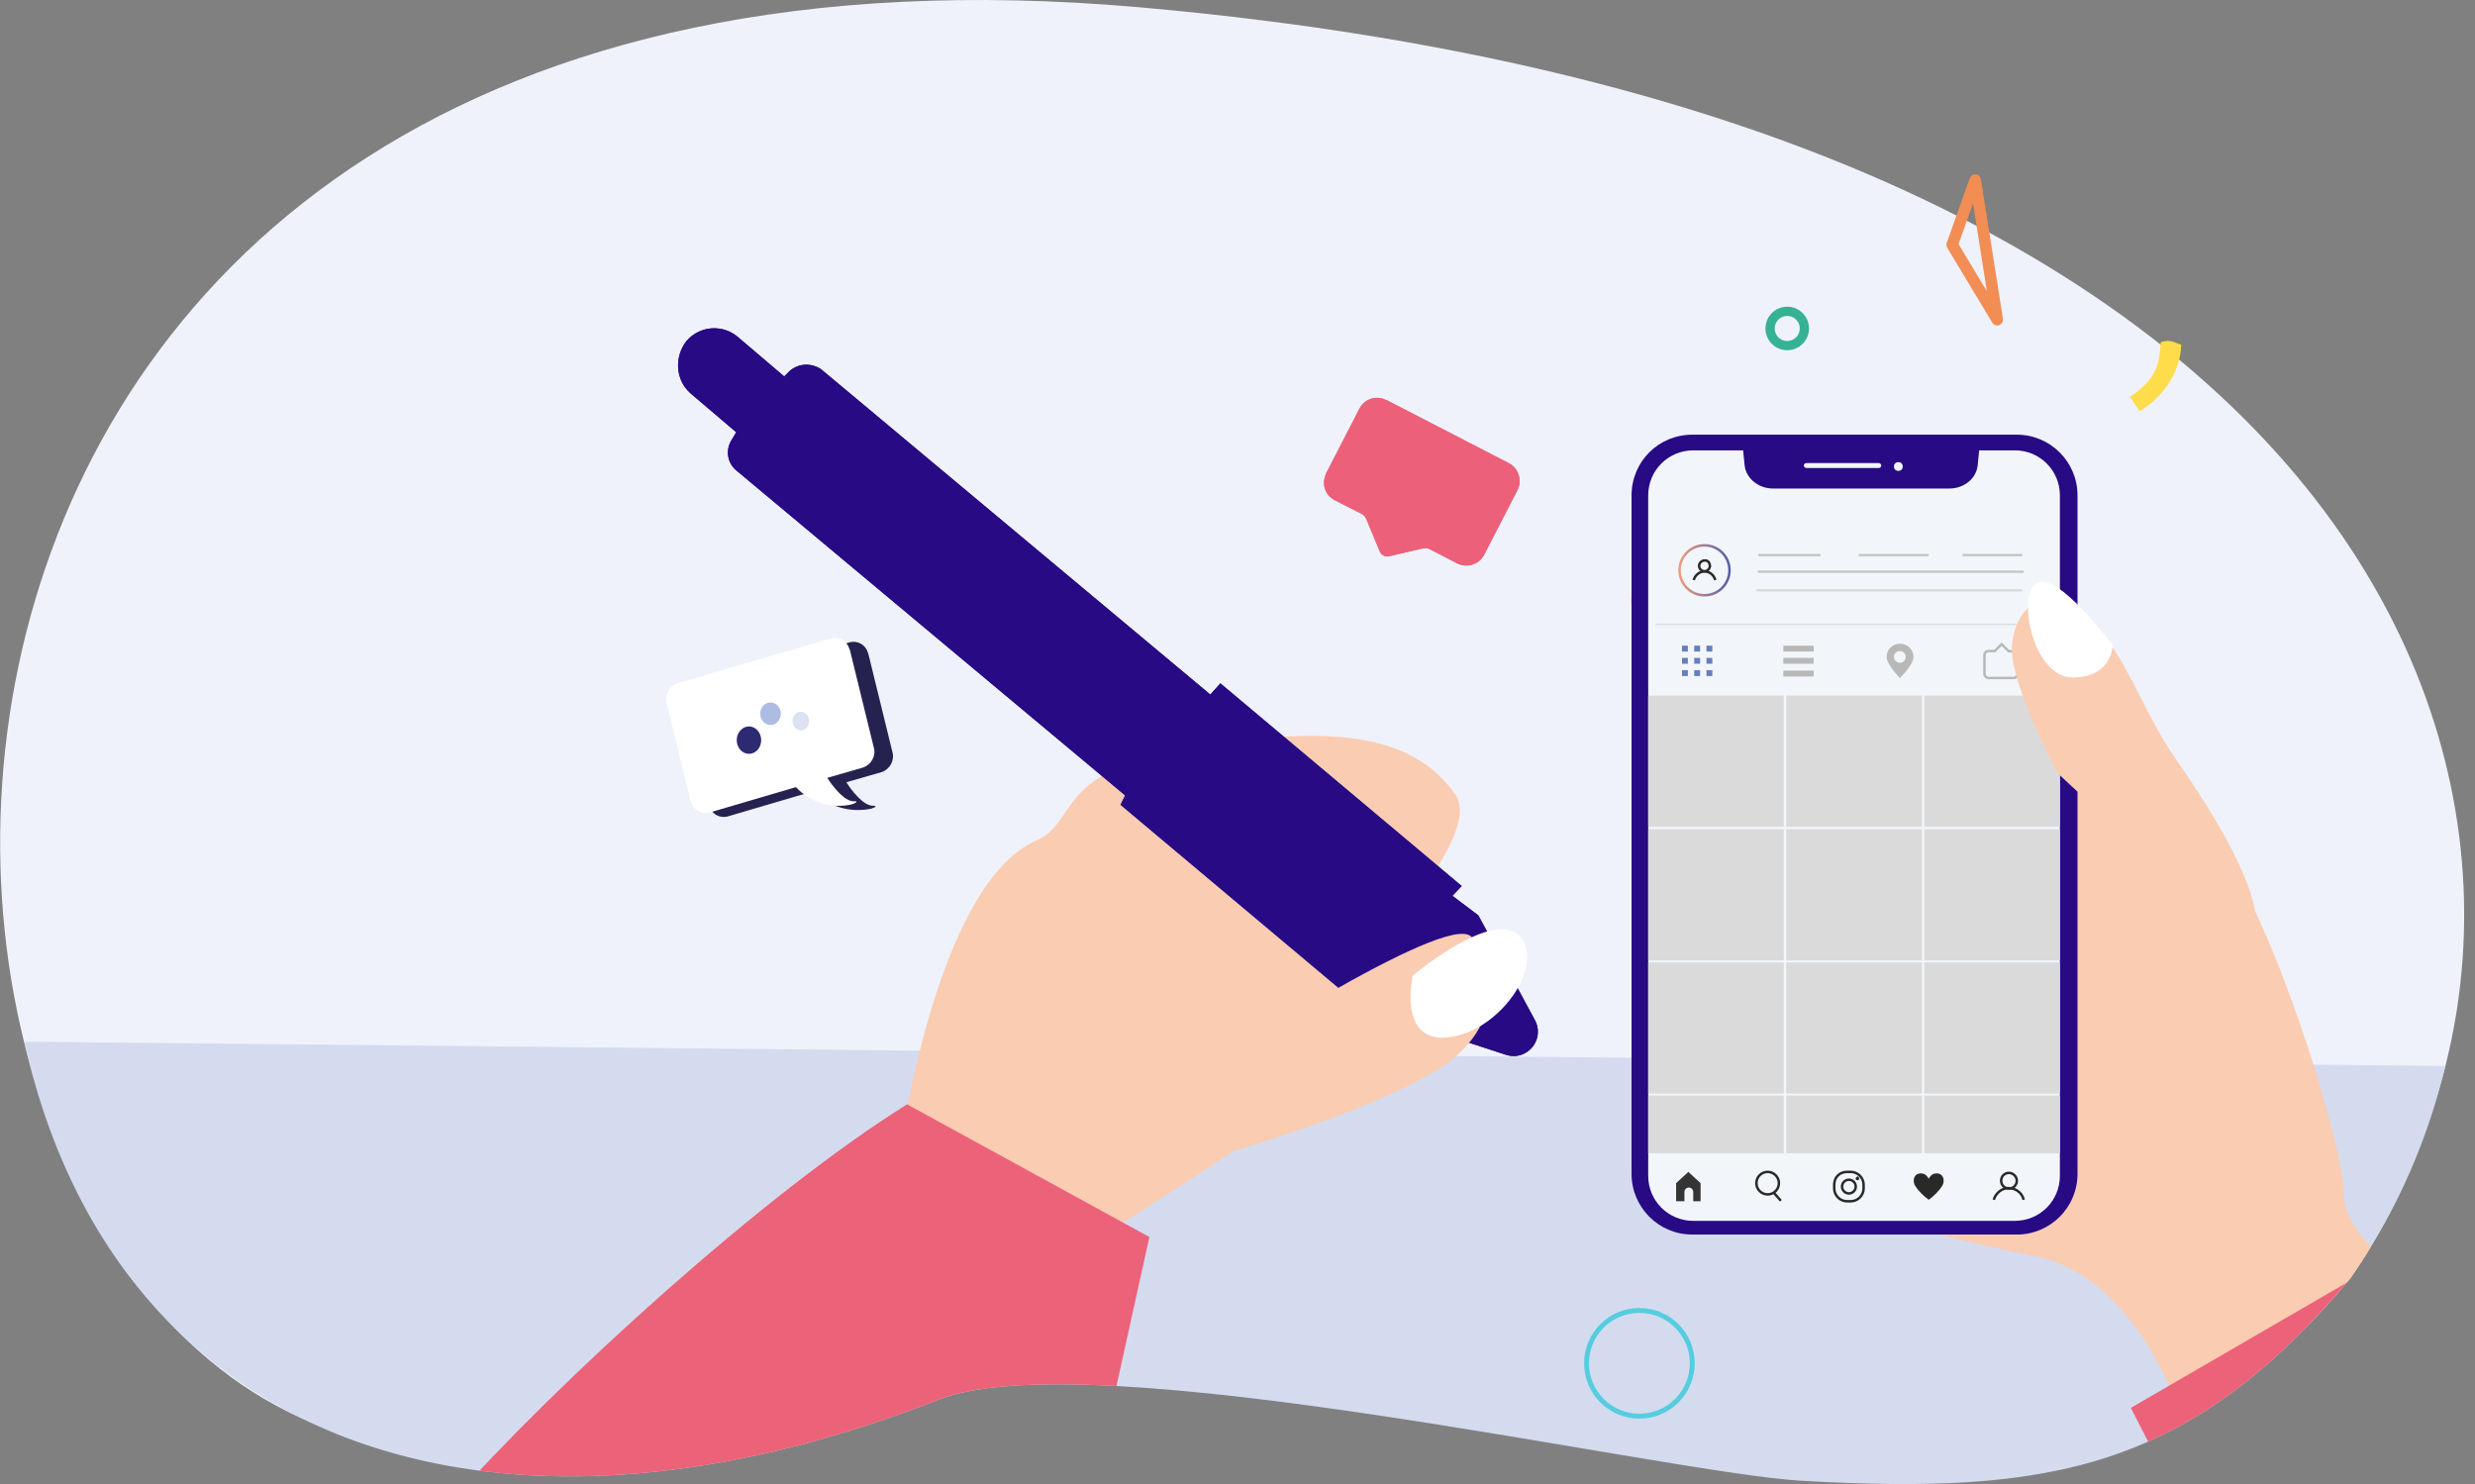 <?xml version="1.0" encoding="utf-8"?>
<!-- Generator: Adobe Illustrator 24.0.3, SVG Export Plug-In . SVG Version: 6.00 Build 0)  -->
<svg version="1.1" id="Calque_1" xmlns="http://www.w3.org/2000/svg" xmlns:xlink="http://www.w3.org/1999/xlink" x="0px" y="0px"
	 viewBox="0 0 505.6 303.2" style="enable-background:new 0 0 505.6 303.2;" xml:space="preserve">
<rect x="0" y="0" width="505.6" height="303.2" fill="#808080" stroke="none"/>
<style type="text/css">
	.st0{fill:#EFF2FB;}
	.st1{clip-path:url(#SVGID_2_);}
	.st2{fill-rule:evenodd;clip-rule:evenodd;fill:#D4DBEF;}
	.st3{fill:#FACCB1;}
	.st4{fill-rule:evenodd;clip-rule:evenodd;fill:#EC6279;}
	.st5{fill:#484B9A;}
	.st6{fill:#270A84;}
	.st7{fill:#F2F6FA;}
	.st8{clip-path:url(#SVGID_4_);}
	.st9{fill:#DADADA;}
	.st10{fill:url(#SVGID_5_);}
	.st11{fill:none;stroke:#2A292A;stroke-width:0.51;stroke-miterlimit:10;}
	.st12{fill:#343434;}
	.st13{fill:#2A292A;}
	.st14{fill:none;stroke:url(#SVGID_6_);stroke-width:0.51;stroke-miterlimit:10;}
	.st15{fill:#667DBD;}
	.st16{fill:#B8B8B8;}
	.st17{fill:none;stroke:#B8B8B8;stroke-width:0.51;stroke-miterlimit:10;}
	.st18{fill:none;stroke:#F2F6FA;stroke-linecap:round;stroke-miterlimit:10;}
	.st19{fill:none;stroke:#C6C6C6;stroke-width:0.5;stroke-linecap:round;stroke-miterlimit:10;}
	.st20{fill:none;stroke:#DADADA;stroke-width:0.5;stroke-linecap:round;stroke-miterlimit:10;}
	.st21{fill-rule:evenodd;clip-rule:evenodd;fill:#270A84;}
	.st22{fill:#FFFFFF;}
	.st23{fill:#25224F;}
	.st24{fill:#2E2A72;}
	.st25{fill:#ACBCE2;}
	.st26{fill:#DCE2F4;}
	.st27{fill:#EC6179;}
	.st28{fill:none;stroke:#F28D54;stroke-width:2.36;stroke-linejoin:round;}
	.st29{fill:#FFDC4A;}
	.st30{fill:none;stroke:#35B293;stroke-width:1.89;stroke-miterlimit:10;}
	.st31{fill-rule:evenodd;clip-rule:evenodd;fill:none;stroke:#55CDDF;stroke-miterlimit:10;}
</style>
<title>illustration-gestionRS</title>
<g id="illustration-graphicdesigner">
	<path id="Mask-4" class="st0" d="M232.9,1.5c277.2,24.5,305.5,188.6,242.5,264c-48.2,57.1-185.7,23.1-214.5,18.5
		c-93.9-15-113.7,31.6-189.6,9.3C-40.5,260.5-44.3-23,232.9,1.5z"/>
	<g>
		<defs>
			<path id="SVGID_1_" d="M157.5,0.1C228-14.2,385.8,24.4,389.1,33.3c0.4,1.2,60,33.8,78.4,53.9c4.6,5,6.4,7.6,12.3,13.7l5.6,8.8
				c19,37.3,22.5,49.7,18.6,87.4c-0.4,3.7-2.6,13.6-5.2,23.6c-3.8,14.5-10.1,28.2-18.7,40.5l0,0c-32.8,39-61.1,44.2-112,41.3
				c-28.1-1.6-145.3-28.7-176.3-16.6C71.5,333.1-20.8,272.2,5.2,125.2l5.5-16.9C33.2,70.9,47.5,49.3,74.8,31
				c17-11.3,35.9-19.5,55.8-24.3L157.5,0.1z"/>
		</defs>
		<clipPath id="SVGID_2_">
			<use xlink:href="#SVGID_1_"  style="overflow:visible;"/>
		</clipPath>
		<g class="st1">
			<g id="illustration-graphicdesigner-2">
				<path id="Rectangle" class="st2" d="M5.3,212.8l556.7,5.6V342H-72.7L5.3,212.8z"/>
				<path id="hand" class="st3" d="M443.7,284.5c0,0-8.9-23.7-27.2-27.7c-18.4-4-52.7-9.4-62.4-34.2s-17.2-65.2-16.1-80.2
					s-14.6-24.6,5.4-22s61.6,27.7,73.1,35.8s27.9,2.2,39,20.2s23.3,58.4,23.3,67.4s12.9,16.7,12.9,16.7L443.7,284.5z"/>
				<path id="shirt" class="st4" d="M450.2,316.8l-14.9-29.2l60.2-34.9c0,0,52.7,37.3,52.7,52.8S450.2,316.8,450.2,316.8z"/>
				<path id="Rectangle-3" class="st5" d="M343.2,93.8h21.6c0.7,0,1.3,0.6,1.3,1.3v5.1c0,0.6,0.5,1.1,1.1,1.1l24.1-0.2
					c0.7,0,1.3-0.6,1.3-1.3c0,0,0,0,0,0v-5.1c0-0.5,0.4-0.9,0.9-0.9l0,0h21.1c5.9,0,5.9,4.5,5.8,6.7v142.2c0,1.1,0,5.4-4.7,5.4h-73
					c-5.5,0-5.5-4.3-5.5-5.4V100.4C337.2,99.3,337.2,93.8,343.2,93.8z"/>
				<path class="st6" d="M345.7,88.8h66.3c6.9,0,12.4,5.6,12.4,12.4v138.6c0,6.9-5.6,12.4-12.4,12.4h-66.3
					c-6.9,0-12.4-5.6-12.4-12.4V101.2C333.3,94.3,338.8,88.8,345.7,88.8z"/>
				<path class="st7" d="M345.9,92h65.7c5.1,0,9.2,4.1,9.2,9.2v139c0,5.1-4.1,9.2-9.2,9.2h-65.7c-5.1,0-9.2-4.1-9.2-9.2v-139
					C336.7,96.1,340.8,92,345.9,92z"/>
				<path class="st6" d="M356,91.1l0.4,4c0.3,2.6,2.8,4.7,5.8,4.7h36c3,0,5.5-2,5.8-4.7l0.4-4H356z"/>
				<g>
					<defs>
						<rect id="SVGID_3_" x="336.7" y="110.3" width="84.1" height="125.3"/>
					</defs>
					<clipPath id="SVGID_4_">
						<use xlink:href="#SVGID_3_"  style="overflow:visible;"/>
					</clipPath>
					<g class="st8">
						<rect x="336.7" y="142.1" class="st9" width="27.7" height="26.8"/>
						<rect x="336.7" y="169.4" class="st9" width="27.7" height="26.8"/>
						<rect x="336.7" y="196.6" class="st9" width="27.7" height="26.8"/>
						<rect x="364.9" y="142.1" class="st9" width="27.7" height="26.8"/>
						<rect x="364.9" y="169.4" class="st9" width="27.7" height="26.8"/>
						<rect x="364.9" y="196.6" class="st9" width="27.7" height="26.8"/>
						<rect x="393.1" y="142.1" class="st9" width="27.7" height="26.8"/>
						<rect x="393.1" y="169.4" class="st9" width="27.7" height="26.8"/>
						<rect x="393.1" y="196.6" class="st9" width="27.7" height="26.8"/>
						<rect x="336.7" y="223.8" class="st9" width="27.7" height="26.8"/>
						<rect x="364.9" y="223.8" class="st9" width="27.7" height="26.8"/>
						<rect x="393.1" y="223.8" class="st9" width="27.7" height="26.8"/>
					</g>
				</g>
				
					<linearGradient id="SVGID_5_" gradientUnits="userSpaceOnUse" x1="377.922" y1="176.865" x2="377.922" y2="175.145" gradientTransform="matrix(1 0 0 -1 0 303.276)">
					<stop  offset="0" style="stop-color:#000000;stop-opacity:0.1"/>
					<stop  offset="3.000000e-02" style="stop-color:#0D0D0D;stop-opacity:0.15"/>
					<stop  offset="0.14" style="stop-color:#424344;stop-opacity:0.35"/>
					<stop  offset="0.25" style="stop-color:#717375;stop-opacity:0.52"/>
					<stop  offset="0.37" style="stop-color:#999B9E;stop-opacity:0.67"/>
					<stop  offset="0.48" style="stop-color:#B9BCBF;stop-opacity:0.79"/>
					<stop  offset="0.6" style="stop-color:#D2D6D9;stop-opacity:0.88"/>
					<stop  offset="0.73" style="stop-color:#E4E8EB;stop-opacity:0.95"/>
					<stop  offset="0.86" style="stop-color:#EFF2F6;stop-opacity:0.99"/>
					<stop  offset="1" style="stop-color:#F2F6FA"/>
				</linearGradient>
				<rect x="338.2" y="127.4" class="st10" width="79.5" height="0.9"/>
				<ellipse class="st11" cx="361.1" cy="241.7" rx="2.3" ry="2.3"/>
				<line class="st11" x1="363.8" y1="245.3" x2="362.4" y2="243.7"/>
				<path class="st12" d="M344.9,239.4l-2.5,2.3v3.7h1.7v-1.9c0-0.5,0.4-0.9,0.9-0.9s0.9,0.4,0.9,0.9v1.9h1.5v-3.7L344.9,239.4z"/>
				<path class="st11" d="M377.3,239.4h0.8c1.4,0,2.6,1.2,2.6,2.6v0.8c0,1.4-1.2,2.6-2.6,2.6h-0.8c-1.4,0-2.6-1.2-2.6-2.6V242
					C374.7,240.5,375.8,239.4,377.3,239.4z"/>
				<ellipse class="st11" cx="377.7" cy="242.4" rx="1.4" ry="1.4"/>
				<path class="st13" d="M379.8,240.8c0,0.2-0.2,0.4-0.4,0.3c-0.2,0-0.4-0.2-0.3-0.4c0-0.2,0.2-0.3,0.4-0.4
					C379.7,240.4,379.8,240.6,379.8,240.8C379.8,240.8,379.8,240.8,379.8,240.8z"/>
				<path class="st13" d="M395,239.8c-0.6,0.2-1,1-1,1s-0.4-0.8-1-1c-1.7-0.5-2.5,1-1.8,2.4c0.7,1.1,1.7,2.1,2.8,2.9
					c1.1-0.8,2.1-1.8,2.8-2.9C397.5,240.8,396.7,239.3,395,239.8z"/>
				<path class="st11" d="M412,241.2c0,0.9-0.7,1.6-1.6,1.6s-1.6-0.7-1.6-1.6c0-0.9,0.7-1.6,1.6-1.6
					C411.2,239.6,412,240.3,412,241.2C412,241.2,412,241.2,412,241.2z"/>
				<path class="st11" d="M413.4,245.1c-0.4-1.7-2.1-2.7-3.8-2.3c-1.1,0.3-2,1.2-2.3,2.3"/>
				
					<linearGradient id="SVGID_6_" gradientUnits="userSpaceOnUse" x1="342.832" y1="186.825" x2="353.482" y2="186.825" gradientTransform="matrix(1 0 0 -1 0 303.276)">
					<stop  offset="0" style="stop-color:#F49C7D"/>
					<stop  offset="1" style="stop-color:#535DA7"/>
				</linearGradient>
				<ellipse class="st14" cx="348.2" cy="116.5" rx="5.1" ry="5.1"/>
				<path class="st11" d="M349.3,115.6c0,0.6-0.5,1.1-1.1,1.1s-1.1-0.5-1.1-1.1c0-0.6,0.5-1.1,1.1-1.1
					C348.8,114.4,349.3,114.9,349.3,115.6C349.3,115.6,349.3,115.6,349.3,115.6z"/>
				<path class="st11" d="M350.4,118.5c-0.3-1.2-1.5-2-2.7-1.7c-0.8,0.2-1.5,0.9-1.7,1.7"/>
				<rect x="343.6" y="131.9" class="st15" width="1.2" height="1.2"/>
				<rect x="346.1" y="131.9" class="st15" width="1.2" height="1.2"/>
				<rect x="348.6" y="131.9" class="st15" width="1.2" height="1.2"/>
				<rect x="343.6" y="134.4" class="st15" width="1.2" height="1.2"/>
				<rect x="346.1" y="134.4" class="st15" width="1.2" height="1.2"/>
				<rect x="348.6" y="134.4" class="st15" width="1.2" height="1.2"/>
				<rect x="348.6" y="136.9" class="st15" width="1.2" height="1.2"/>
				<rect x="346.1" y="136.9" class="st15" width="1.2" height="1.2"/>
				<rect x="343.6" y="136.9" class="st15" width="1.2" height="1.2"/>
				<rect x="364.3" y="134.4" class="st16" width="6.2" height="1.2"/>
				<rect x="364.3" y="131.9" class="st16" width="6.2" height="1.2"/>
				<rect x="364.3" y="137" class="st16" width="6.2" height="1.2"/>
				<path class="st16" d="M388.1,131.5c-1.5,0-2.7,1.2-2.7,2.7c0,0,0,0,0,0c0,1.5,2.7,4.3,2.7,4.3s2.8-2.7,2.8-4.3
					C390.9,132.7,389.7,131.5,388.1,131.5C388.2,131.5,388.1,131.5,388.1,131.5z M388.1,135.4c-0.6,0-1.2-0.5-1.2-1.2
					s0.5-1.2,1.2-1.2c0.6,0,1.2,0.5,1.2,1.2C389.3,134.9,388.8,135.4,388.1,135.4L388.1,135.4z"/>
				<path class="st17" d="M410.3,133l-1.4-1.4l-1.4,1.4h-1.3c-0.4,0-0.8,0.3-0.8,0.8c0,0,0,0,0,0v3.9c0,0.4,0.4,0.8,0.8,0.8h5.2
					c0.4,0,0.8-0.4,0.8-0.8v-3.8c0-0.4-0.4-0.8-0.8-0.8l0,0L410.3,133z"/>
			</g>
			<line class="st18" x1="369" y1="95.1" x2="383.8" y2="95.1"/>
			<circle class="st7" cx="387.8" cy="95.3" r="0.9"/>
			<line class="st19" x1="359.4" y1="113.4" x2="371.7" y2="113.4"/>
			<line class="st19" x1="379.9" y1="113.4" x2="393.8" y2="113.4"/>
			<line class="st19" x1="401.1" y1="113.4" x2="412.9" y2="113.4"/>
			<line class="st19" x1="359.3" y1="116.8" x2="413.2" y2="116.8"/>
			<line class="st20" x1="359" y1="120.6" x2="412.9" y2="120.6"/>
			<g id="Group_2">
				<path id="hand-2" class="st3" d="M183.5,237.2c0,0,7.2-56.5,28.4-65.6c7.5-3.2,4.4-12.9,24.9-17.3c37.2-8,52.6-3.2,60.5,8
					c6.8,9.6-26.3,38.4-11.2,38.3c27.4-0.2-80.2,63.5-80.2,63.5L183.5,237.2z"/>
				<g id="Group">
					<g>
						<path id="Path_8_" class="st21" d="M296.7,183l5.3,4l11.5,21.3c1.4,2.4,0.5,5.5-1.9,6.8c-1.2,0.7-2.6,0.8-3.9,0.4l-22.9-7.5
							l-4.8-4.2l-1.8,2l-49.3-41.4l1.1-2.2l6.3-7.4l11.2-13.2l1.8-2l49.3,41.4L296.7,183z"/>
						<path id="Path-2_7_" class="st21" d="M141,80.3l9.4,8l-0.9,1.5c-1.3,2-1,4.6,0.8,6.2l79.8,66.7c0.4-0.2,16.3-19.5,17.4-20.6
							l-79.8-66.7c-2-1.3-4.6-1.2-6.4,0.4l-1.1,1.1l-9.4-8c-3.1-2.7-7.8-2.4-10.5,0.7l-0.1,0.1C137.7,73,138,77.6,141,80.3z"/>
					</g>
					<g>
						<path id="Path_7_" class="st6" d="M296.7,183l5.3,4l11.5,21.3c1.4,2.4,0.5,5.5-1.9,6.8c-1.2,0.7-2.6,0.8-3.9,0.4l-22.9-7.5
							l-4.8-4.2l-1.8,2l-49.3-41.4l1.1-2.2l6.3-7.4l11.2-13.2l1.8-2l49.3,41.4L296.7,183z"/>
						<path id="Path-2_6_" class="st6" d="M141,80.3l9.4,8l-0.9,1.5c-1.3,2-1,4.6,0.8,6.2l79.8,66.7c0.4-0.2,16.3-19.5,17.4-20.6
							l-79.8-66.7c-2-1.3-4.6-1.2-6.4,0.4l-1.1,1.1l-9.4-8c-3.1-2.7-7.8-2.4-10.5,0.7l-0.1,0.1C137.7,73,138,77.6,141,80.3z"/>
					</g>
				</g>
				<path id="shirt-2" class="st4" d="M223,306.1l11.8-53.4l-49.5-27.1c-28.9,18-71.2,56.4-93.7,81.8
					C122.9,319.7,223,306.1,223,306.1z"/>
				<path id="Path_90" class="st3" d="M246.3,218.3c0,0,48.9-32,54.2-27s7.1,18.4-6.5,27S252.4,235,252.4,235L246.3,218.3z"/>
				<path id="Path_91" class="st22" d="M288.6,199.3c0,0,16.4-13.8,21.8-8.1s-3.8,19.4-14.4,20.7S288.6,199.3,288.6,199.3z"/>
			</g>
		</g>
	</g>
	<path id="Path_64" class="st3" d="M420.3,157.9c0,0-9.3-17.5-9.3-25.2s6.6-14.8,14.8-7.4c8.2,7.4,11.9,20.1,18.5,29.5
		s16.5,25,16.5,33.3S420.3,157.9,420.3,157.9z"/>
	<path id="Path_65" class="st22" d="M416.1,119.1c-4.2,2.5-0.8,19.3,7.3,19.3s8.2-6.6,8.2-6.6S420.3,116.6,416.1,119.1z"/>
	<path id="Path_93" class="st0" d="M137.9,164.2c0,0-1.9,6,3.7,13.2s8.3-7.6,8.3-7.6s4.8-14.3-1.7-14.1S137.9,164.2,137.9,164.2z"/>
</g>
<g id="Message_left">
	<path id="Combined_Shape" class="st23" d="M166.3,161.6L166.3,161.6l-17.7,5.2c-1.6,0.4-3.2-0.5-3.7-2.1c0-0.1,0-0.2-0.1-0.2l0,0
		l-4.9-20c-0.5-1.7,0.5-3.5,2.2-4.1l31.5-9.2c1.6-0.4,3.2,0.5,3.7,2.1c0,0.1,0,0.2,0.1,0.3l0,0l4.9,20c0.5,1.7-0.5,3.5-2.1,4.1
		l-7.3,2.1c1,1.6,3.5,4.9,5.5,4.8c0.8,0,0.5,0.3-0.4,0.6C173.6,166.1,169.2,164.8,166.3,161.6z"/>
	<path id="Combined_Shape-2" class="st22" d="M162.6,160.8L162.6,160.8l-17.7,5.2c-1.6,0.4-3.2-0.5-3.7-2.1c0-0.1,0-0.2-0.1-0.2l0,0
		l-4.9-20c-0.5-1.7,0.5-3.5,2.1-4.1l31.5-9.2c1.6-0.4,3.2,0.5,3.7,2.1c0,0.1,0,0.2,0.1,0.2l0,0l4.9,20c0.5,1.7-0.5,3.5-2.2,4.1
		l-7.3,2.1c1,1.6,3.5,4.9,5.5,4.8c0.8-0.1,0.5,0.3-0.4,0.6C169.9,165.3,165.5,163.9,162.6,160.8z"/>
	<ellipse id="Oval-3" class="st24" cx="153" cy="151.2" rx="2.5" ry="2.8"/>
	<ellipse id="Oval-4" class="st25" cx="157.4" cy="145.8" rx="2.1" ry="2.3"/>
	<ellipse id="Oval-5" class="st26" cx="163.6" cy="147.3" rx="1.7" ry="1.9"/>
</g>
<g id="Group-2">
	<g>
		<path id="Shape_7_" class="st4" d="M281.8,112.5l-2.7-6.5c-0.2-0.4-0.5-0.8-0.9-1l-5.5-2.8c-2-1-2.8-3.4-1.8-5.4c0,0,0-0.1,0-0.1
			l0,0l6.8-13.2c1-2,3.4-2.8,5.4-1.8c0,0,0,0,0.1,0l0,0l25,12.9c2,1,2.8,3.5,1.8,5.5l-6.8,13.2c-1,2-3.5,2.8-5.5,1.8l0,0l-5.6-2.9
			c-0.4-0.2-0.9-0.3-1.3-0.2l-6.9,1.6C283.1,113.9,282.1,113.4,281.8,112.5z"/>
	</g>
	<g>
		<path id="Shape_6_" class="st27" d="M281.8,112.5l-2.7-6.5c-0.2-0.4-0.5-0.8-0.9-1l-5.5-2.8c-2-1-2.8-3.4-1.8-5.4c0,0,0-0.1,0-0.1
			l0,0l6.8-13.2c1-2,3.4-2.8,5.4-1.8c0,0,0,0,0.1,0l0,0l25,12.9c2,1,2.8,3.5,1.8,5.5l-6.8,13.2c-1,2-3.5,2.8-5.5,1.8l0,0l-5.6-2.9
			c-0.4-0.2-0.9-0.3-1.3-0.2l-6.9,1.6C283.1,113.9,282.1,113.4,281.8,112.5z"/>
	</g>
</g>
<path id="Path_44" class="st28" d="M398.8,50l4.7-13.2l4.5,28.5L398.8,50z"/>
<path id="Path_41" class="st29" d="M437.1,84c0,0,8.1-4.4,8.5-13.6c-1.4-0.3-2-1.2-4.2-0.5c-0.3,4.8-0.9,7.5-6.3,11.2L437.1,84z"/>
<circle id="Oval-6" class="st30" cx="365.1" cy="67.1" r="3.5"/>
<circle id="Oval-7" class="st31" cx="334.9" cy="278.5" r="10.8"/>
</svg>
